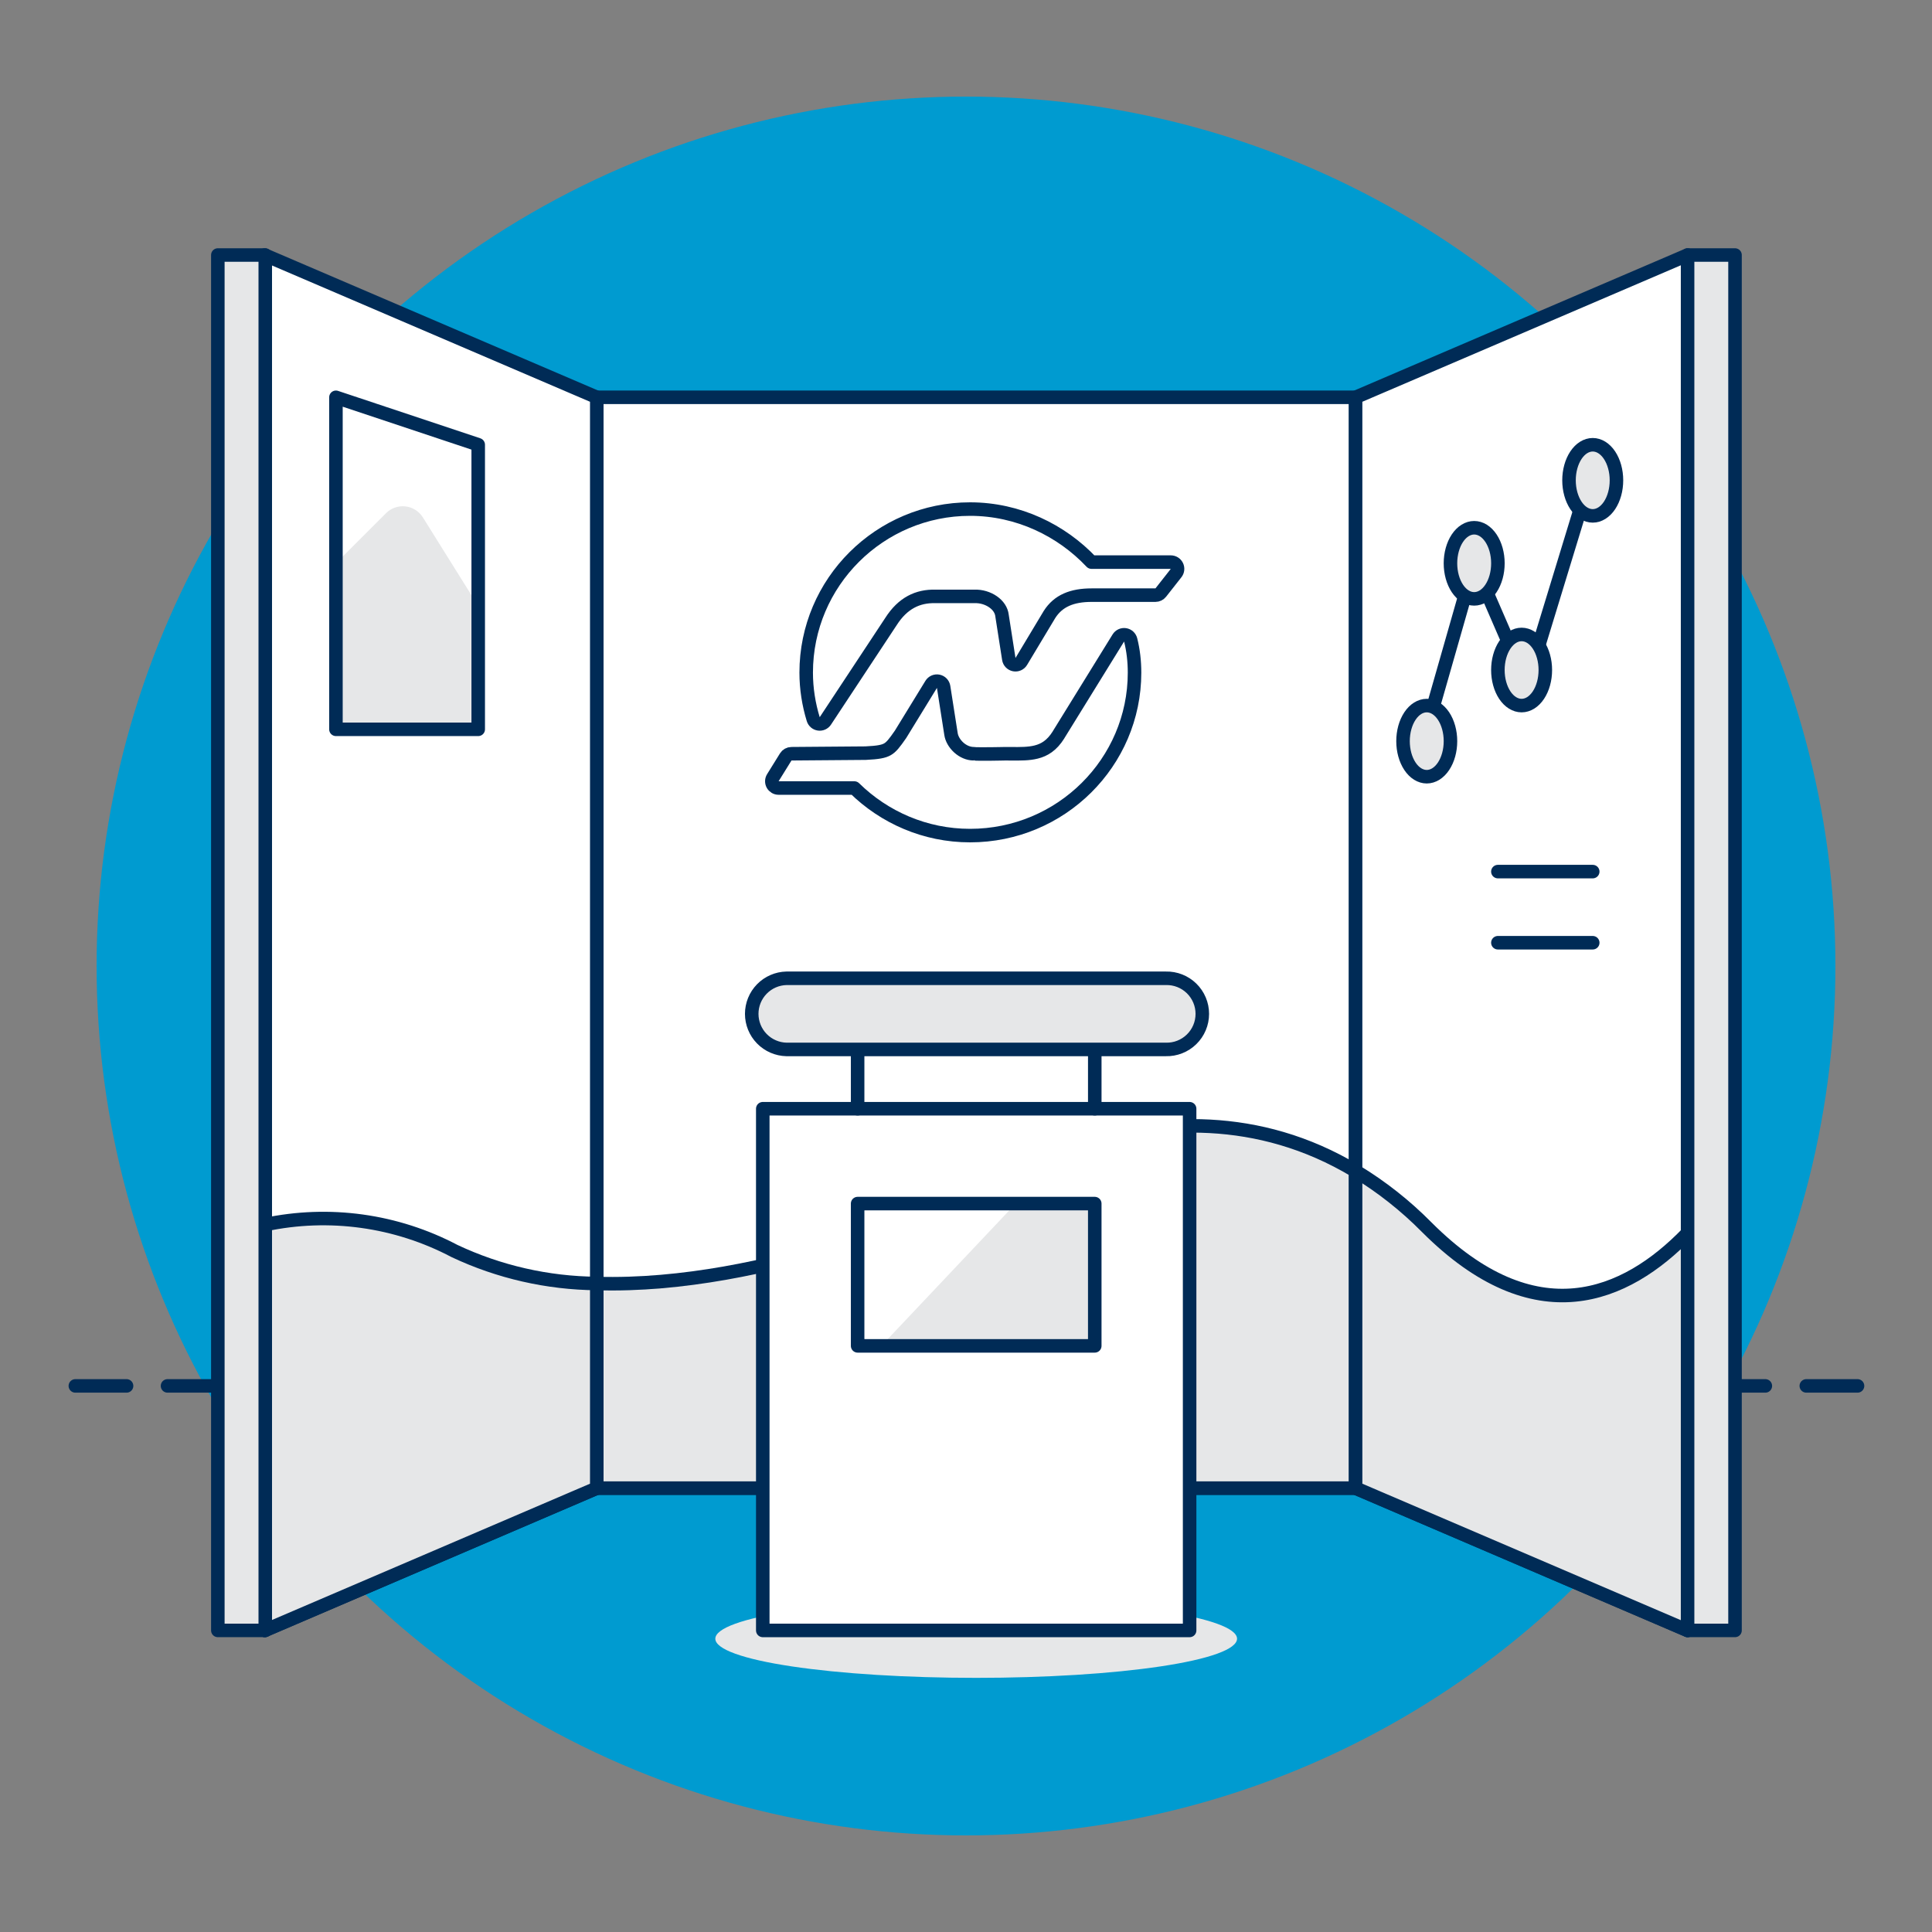 <svg width="1000" height="1000" viewBox="0 0 1000 1000" fill="none" xmlns="http://www.w3.org/2000/svg">
<rect x="0" y="0" width="1000" height="1000" fill="#808080" stroke="none"/>
<circle cx="500" cy="500" r="450" fill="#009BD0"/>
<path d="M86.709 717.339H913.735" stroke="#002B56" stroke-width="7" stroke-linecap="round" stroke-linejoin="round"/>
<path d="M39 717.339H65.507" stroke="#002B56" stroke-width="7" stroke-linecap="round" stroke-linejoin="round"/>
<path d="M934.941 717.339H961.449" stroke="#002B56" stroke-width="7" stroke-linecap="round" stroke-linejoin="round"/>
<path d="M308.885 205.645H701.656V770.254H308.885V205.645Z" fill="white" stroke="#002B56" stroke-width="7" stroke-linecap="round" stroke-linejoin="round"/>
<path d="M459.359 387.818C457.369 388.961 454.537 389.519 448.027 389.827L409.643 390.131C408.442 390.141 407.33 390.765 406.697 391.786L400.026 402.538C399.356 403.617 399.324 404.975 399.942 406.085C400.559 407.195 401.73 407.883 403 407.883H442.213C457.666 423.053 478.79 432.5 502.105 432.5C549.133 432.5 587.234 394.656 587.234 348.163C587.234 342.221 586.57 336.557 585.225 331.204C584.883 329.84 583.756 328.813 582.366 328.598C580.976 328.383 579.592 329.021 578.853 330.217L548.035 380.104C547.972 380.205 547.915 380.308 547.864 380.414C544.419 385.893 540.56 388.188 536.325 389.248C532.451 390.219 528.278 390.186 523.332 390.147C522.326 390.139 521.289 390.131 520.215 390.131C520.189 390.131 520.162 390.132 520.136 390.132L520.135 390.132L520.133 390.132L520.126 390.132L520.096 390.133L519.978 390.136L519.524 390.145C519.133 390.154 518.57 390.165 517.889 390.178C516.525 390.203 514.689 390.234 512.796 390.254C510.899 390.274 508.96 390.284 507.386 390.269C506.597 390.262 505.919 390.248 505.393 390.228C504.798 390.204 504.58 390.178 504.593 390.18C504.4 390.148 504.204 390.131 504.008 390.131C501.224 390.131 498.455 388.912 496.233 386.899C493.995 384.871 492.566 382.267 492.228 379.885C492.226 379.868 492.223 379.852 492.221 379.835L488.415 355.523C488.188 354.074 487.081 352.92 485.643 352.632C484.205 352.344 482.74 352.984 481.973 354.235L466.144 380.052C462.906 384.727 461.357 386.671 459.359 387.818ZM564.943 290.946C549.434 274.515 527.066 263.5 502.105 263.5C455.41 263.5 417.282 301.36 417.282 348.163C417.282 356.431 418.609 364.656 420.936 372.24C421.334 373.535 422.443 374.484 423.784 374.677C425.124 374.87 426.456 374.272 427.203 373.141L461.193 321.666C461.202 321.652 461.211 321.638 461.22 321.624C467.26 312.185 475.03 308.43 484.221 308.697C484.255 308.698 484.289 308.698 484.322 308.698H504.336C504.379 308.698 504.422 308.698 504.465 308.696C507.825 308.572 511.291 309.612 513.971 311.472C516.642 313.325 518.317 315.821 518.643 318.562C518.648 318.605 518.654 318.647 518.66 318.689L522.16 341.107C522.387 342.562 523.501 343.72 524.947 344.002C526.393 344.285 527.86 343.632 528.619 342.369L543.208 318.072C547.748 310.928 554.937 308.045 565.011 308.045H598.06C599.134 308.045 600.148 307.553 600.812 306.709L608.751 296.609C609.58 295.556 609.734 294.122 609.148 292.917C608.562 291.711 607.34 290.946 606 290.946H564.943Z" stroke="#002B56" stroke-width="7" stroke-linejoin="round"/>
<path d="M308.888 770.264L137.051 843.909V132L308.888 205.645V770.264Z" fill="white" stroke="#002B56" stroke-width="7" stroke-linecap="round" stroke-linejoin="round"/>
<path d="M701.656 770.264L873.494 843.909V132L701.656 205.645V770.264Z" fill="white" stroke="#002B56" stroke-width="7" stroke-linecap="round" stroke-linejoin="round"/>
<path d="M701.656 606.148V770.26H308.885V664.333C397.505 667.029 493.001 622.931 493.001 622.931C493.001 622.931 600.151 545.025 701.656 606.148Z" fill="#E6E7E8"/>
<path d="M701.656 606.148V770.26H308.885V664.333C397.505 667.029 493.001 622.931 493.001 622.931C493.001 622.931 600.151 545.025 701.656 606.148Z" stroke="#002B56" stroke-width="7" stroke-linecap="round" stroke-linejoin="round"/>
<path d="M308.888 664.335V770.263L137.051 843.908V633.9C170.368 626.817 205.113 631.638 235.244 647.522C258.291 658.375 283.415 664.11 308.888 664.335Z" fill="#E6E7E8"/>
<path d="M308.888 664.335V770.263L137.051 843.908V633.9C170.368 626.817 205.113 631.638 235.244 647.522C258.291 658.375 283.415 664.11 308.888 664.335V664.335Z" stroke="#002B56" stroke-width="7" stroke-linecap="round" stroke-linejoin="round"/>
<path d="M873.494 638.244V843.91L701.656 770.265V606.152C715.083 614.285 727.453 624.046 738.484 635.214C794.699 691.46 841.342 671.456 873.494 638.244Z" fill="#E6E7E8"/>
<path d="M873.494 638.244V843.91L701.656 770.265V606.152C715.083 614.285 727.453 624.046 738.484 635.214C794.699 691.46 841.342 671.456 873.494 638.244Z" stroke="#002B56" stroke-width="7" stroke-linecap="round" stroke-linejoin="round"/>
<path d="M370.252 848.2C370.252 850.86 373.744 853.494 380.53 855.952C387.315 858.409 397.261 860.643 409.798 862.524C422.336 864.405 437.221 865.897 453.602 866.915C469.984 867.933 487.541 868.457 505.272 868.457C523.003 868.457 540.561 867.933 556.942 866.915C573.324 865.897 588.208 864.405 600.746 862.524C613.284 860.643 623.229 858.409 630.015 855.952C636.8 853.494 640.292 850.86 640.292 848.2C640.292 845.54 636.8 842.906 630.015 840.448C623.229 837.99 613.284 835.757 600.746 833.876C588.208 831.995 573.324 830.503 556.942 829.485C540.561 828.467 523.003 827.943 505.272 827.943C487.541 827.943 469.984 828.467 453.602 829.485C437.221 830.503 422.336 831.995 409.798 833.876C397.261 835.757 387.315 837.99 380.53 840.448C373.744 842.906 370.252 845.54 370.252 848.2Z" fill="#E6E7E8"/>
<path d="M394.811 573.876H615.745V843.906H394.811V573.876Z" fill="white" stroke="#002B56" stroke-width="7" stroke-linecap="round" stroke-linejoin="round"/>
<path d="M443.906 524.781V573.878" stroke="#002B56" stroke-width="7" stroke-linecap="round" stroke-linejoin="round"/>
<path d="M566.65 524.781V573.878" stroke="#002B56" stroke-width="7" stroke-linecap="round" stroke-linejoin="round"/>
<path d="M738.482 377.492L763.031 291.568L790.245 354.327L824.396 242.472" stroke="#002B56" stroke-width="7" stroke-linecap="round" stroke-linejoin="round"/>
<path d="M726.205 383.619C726.205 388.501 727.499 393.183 729.802 396.635C732.104 400.088 735.228 402.027 738.484 402.027C741.741 402.027 744.864 400.088 747.167 396.635C749.47 393.183 750.763 388.501 750.763 383.619C750.763 378.736 749.47 374.054 747.167 370.602C744.864 367.149 741.741 365.21 738.484 365.21C735.228 365.21 732.104 367.149 729.802 370.602C727.499 374.054 726.205 378.736 726.205 383.619Z" fill="#E6E7E8" stroke="#002B56" stroke-width="7" stroke-linecap="round" stroke-linejoin="round"/>
<path d="M750.756 291.569C750.756 293.986 751.074 296.38 751.691 298.613C752.308 300.847 753.212 302.876 754.352 304.586C755.493 306.295 756.846 307.651 758.336 308.576C759.826 309.501 761.423 309.977 763.035 309.977C764.648 309.977 766.244 309.501 767.734 308.576C769.224 307.651 770.577 306.295 771.718 304.586C772.858 302.876 773.762 300.847 774.38 298.613C774.997 296.38 775.314 293.986 775.314 291.569C775.314 289.151 774.997 286.758 774.38 284.524C773.762 282.291 772.858 280.261 771.718 278.552C770.577 276.843 769.224 275.487 767.734 274.561C766.244 273.636 764.648 273.16 763.035 273.16C761.423 273.16 759.826 273.636 758.336 274.561C756.846 275.487 755.493 276.843 754.352 278.552C753.212 280.261 752.308 282.291 751.691 284.524C751.074 286.758 750.756 289.151 750.756 291.569Z" fill="#E6E7E8" stroke="#002B56" stroke-width="7" stroke-linecap="round" stroke-linejoin="round"/>
<path d="M775.301 346.802C775.301 351.684 776.595 356.367 778.897 359.819C781.2 363.271 784.323 365.211 787.58 365.211C790.837 365.211 793.96 363.271 796.263 359.819C798.565 356.367 799.859 351.684 799.859 346.802C799.859 341.92 798.565 337.238 796.263 333.785C793.96 330.333 790.837 328.394 787.58 328.394C784.323 328.394 781.2 330.333 778.897 333.785C776.595 337.238 775.301 341.92 775.301 346.802Z" fill="#E6E7E8" stroke="#002B56" stroke-width="7" stroke-linecap="round" stroke-linejoin="round"/>
<path d="M812.117 248.613C812.117 253.495 813.411 258.177 815.714 261.63C818.016 265.082 821.14 267.021 824.396 267.021C827.653 267.021 830.776 265.082 833.079 261.63C835.382 258.177 836.675 253.495 836.675 248.613C836.675 243.73 835.382 239.048 833.079 235.596C830.776 232.144 827.653 230.204 824.396 230.204C821.14 230.204 818.016 232.144 815.714 235.596C813.411 239.048 812.117 243.73 812.117 248.613Z" fill="#E6E7E8" stroke="#002B56" stroke-width="7" stroke-linecap="round" stroke-linejoin="round"/>
<path d="M775.301 451.137H824.397" stroke="#002B56" stroke-width="7" stroke-linecap="round" stroke-linejoin="round"/>
<path d="M775.301 487.954H824.397" stroke="#002B56" stroke-width="7" stroke-linecap="round" stroke-linejoin="round"/>
<path d="M173.879 205.645V377.492H247.524V230.193L173.879 205.645Z" fill="white"/>
<path d="M247.524 313.664V377.493H173.879V291.57L199.79 265.628C201.096 264.323 202.679 263.33 204.422 262.722C206.165 262.114 208.022 261.906 209.856 262.115C211.69 262.323 213.453 262.943 215.015 263.927C216.576 264.911 217.896 266.234 218.876 267.799L247.524 313.664Z" fill="#E6E7E8"/>
<path d="M173.879 205.645V377.492H247.524V230.193L173.879 205.645Z" stroke="#002B56" stroke-width="7" stroke-linecap="round" stroke-linejoin="round"/>
<path d="M443.906 622.976H566.647V696.62H443.906V622.976Z" fill="#E6E7E8"/>
<path d="M456.175 696.616C452.92 696.614 449.8 695.319 447.499 693.016C445.199 690.714 443.906 687.592 443.906 684.337V635.21C443.906 631.957 445.199 628.836 447.5 626.535C449.801 624.234 452.921 622.941 456.175 622.941H525.771L456.175 696.616Z" fill="white"/>
<path d="M443.906 622.976H566.647V696.62H443.906V622.976Z" stroke="#002B56" stroke-width="7" stroke-linecap="round" stroke-linejoin="round"/>
<path d="M603.465 543.188H407.079C402.27 543.075 397.696 541.086 394.335 537.645C390.974 534.204 389.092 529.584 389.092 524.774C389.092 519.964 390.974 515.345 394.335 511.904C397.696 508.463 402.27 506.473 407.079 506.361H603.465C605.919 506.303 608.361 506.737 610.645 507.636C612.929 508.536 615.011 509.883 616.767 511.599C618.523 513.314 619.919 515.363 620.871 517.626C621.824 519.889 622.315 522.319 622.315 524.774C622.315 527.229 621.824 529.66 620.871 531.922C619.919 534.185 618.523 536.234 616.767 537.95C615.011 539.665 612.929 541.013 610.645 541.912C608.361 542.812 605.919 543.245 603.465 543.188Z" fill="#E6E7E8" stroke="#002B56" stroke-width="7" stroke-linecap="round" stroke-linejoin="round"/>
<path d="M873.494 132H898.042V843.898H873.494V132Z" fill="#E6E7E8" stroke="#002B56" stroke-width="7" stroke-linecap="round" stroke-linejoin="round"/>
<path d="M112.752 132H137.3V843.898H112.752V132Z" fill="#E6E7E8" stroke="#002B56" stroke-width="7" stroke-linecap="round" stroke-linejoin="round"/>
</svg>
